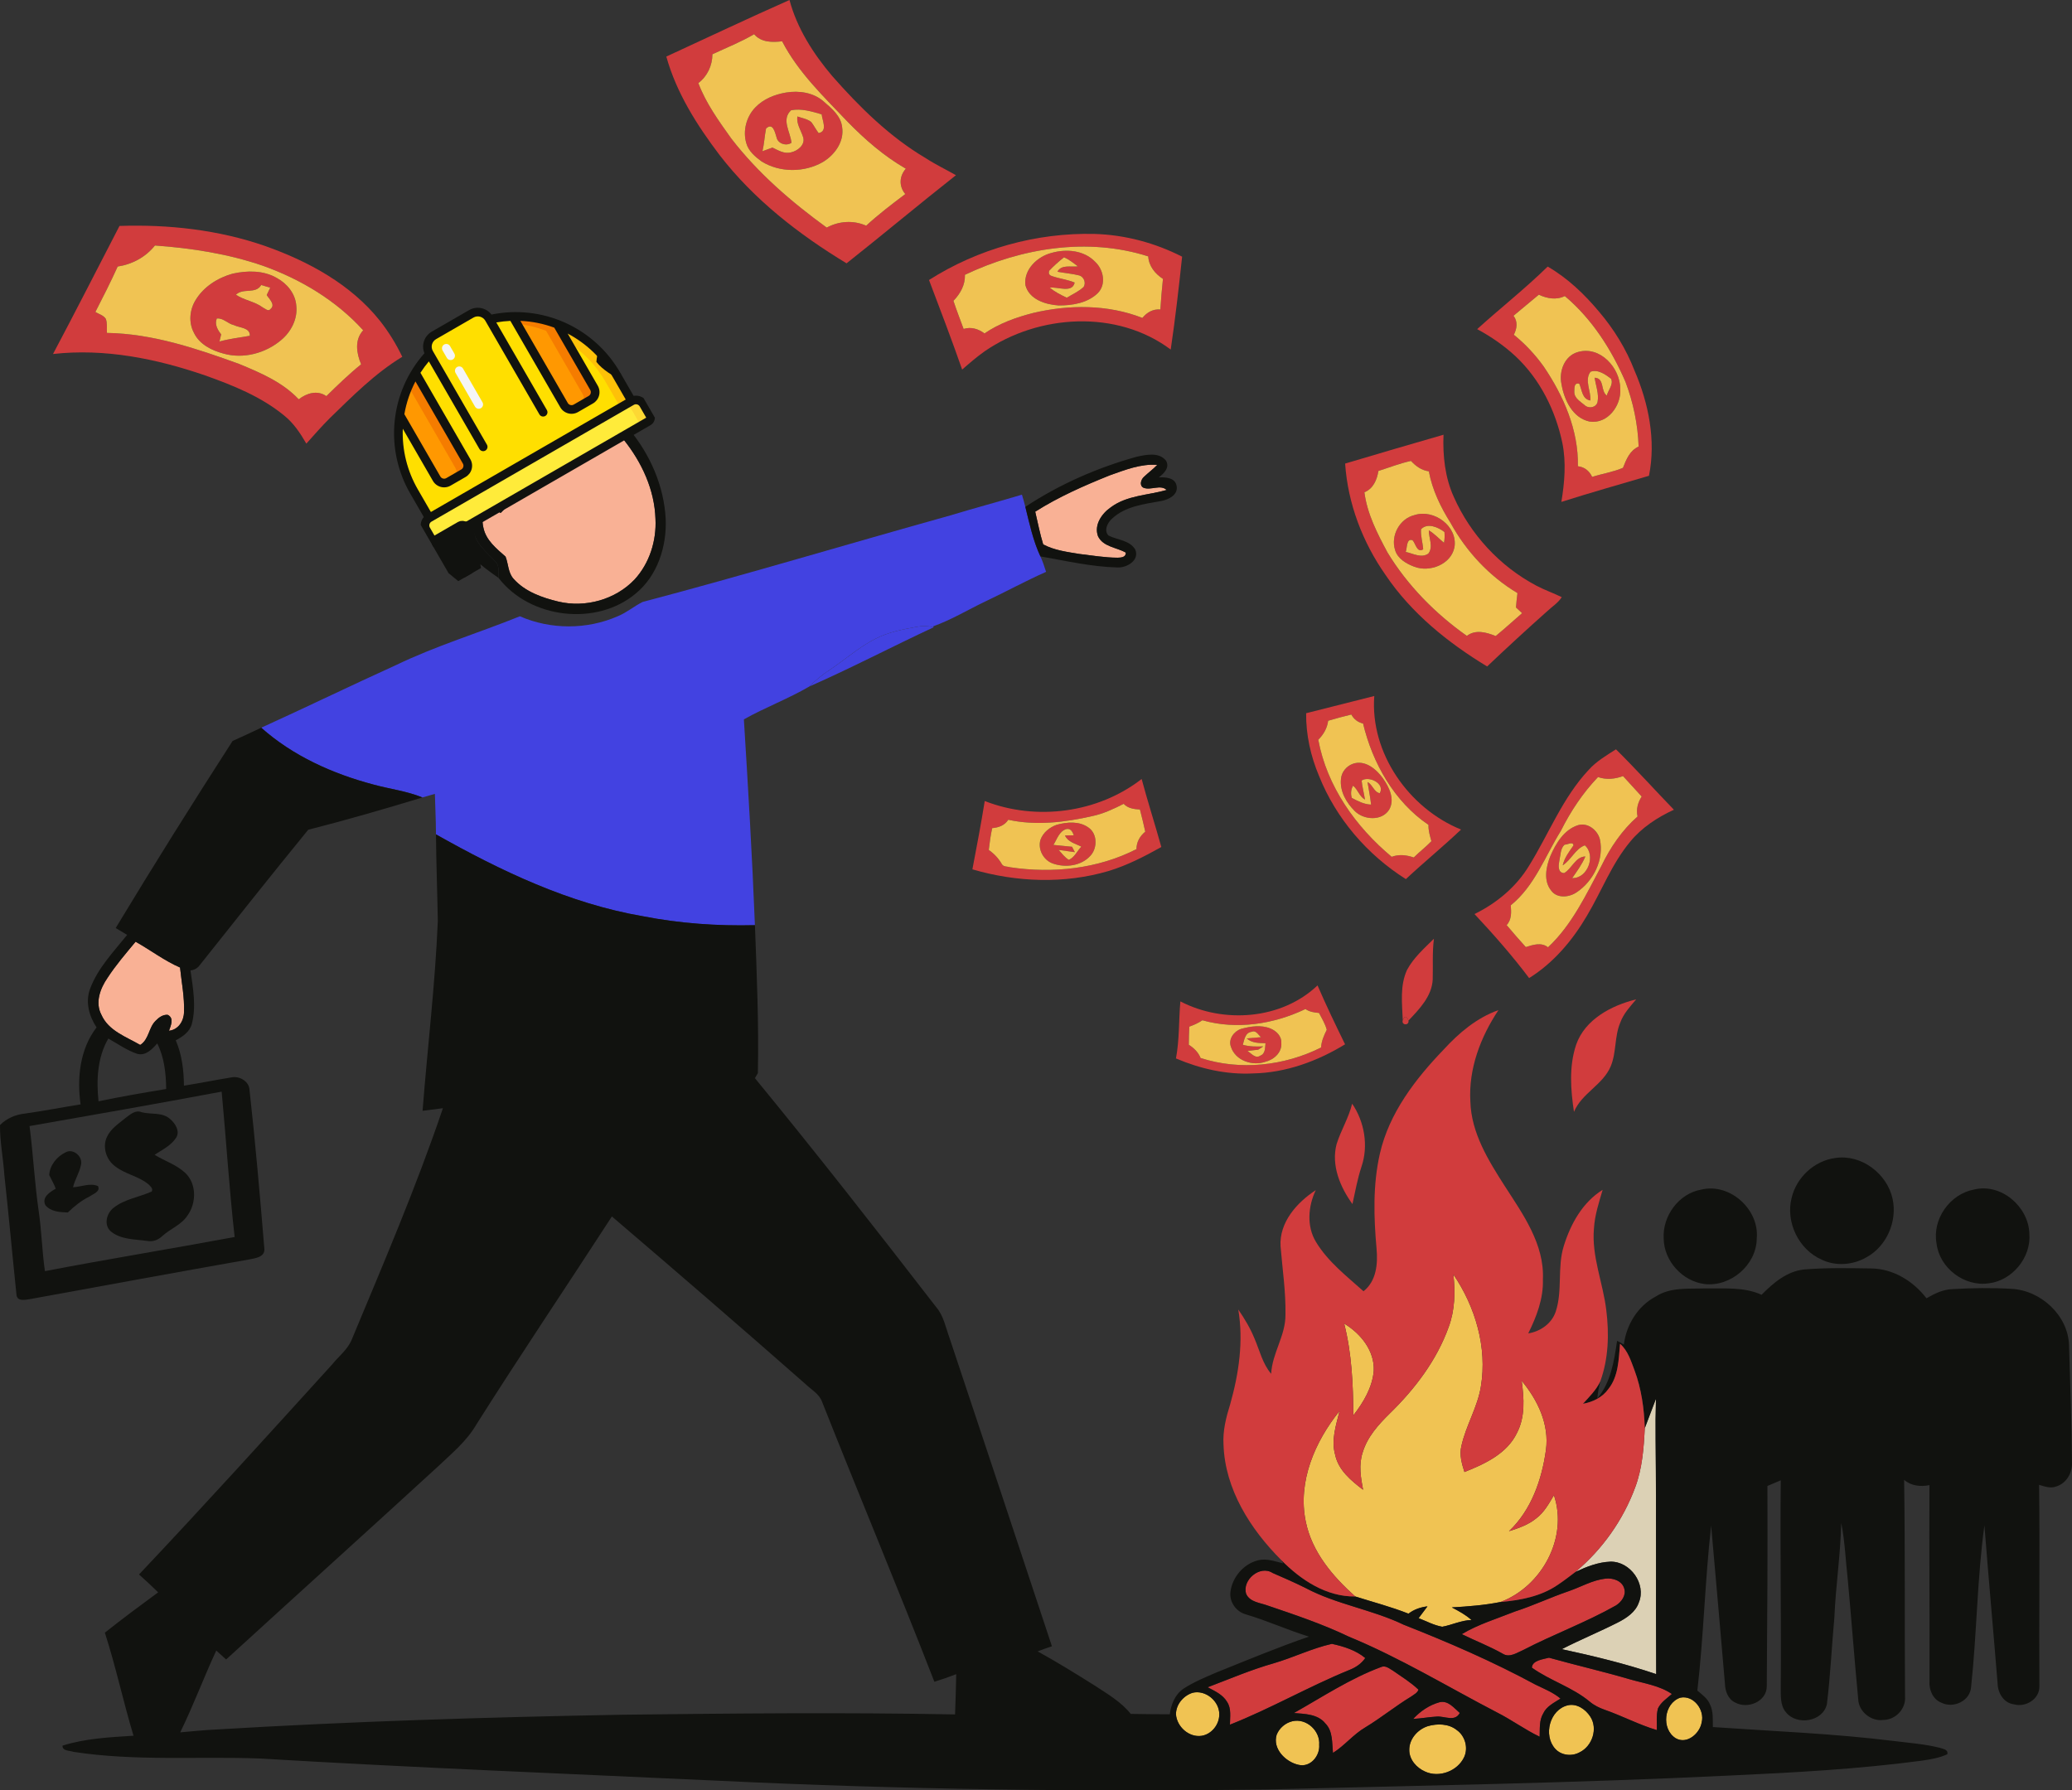 <svg width="162" height="140" viewBox="0 0 162 140" fill="none" xmlns="http://www.w3.org/2000/svg">
<rect x="0" y="0" width="162" height="140" fill="#333333" stroke="none"/>
<path d="M40.059 36.258C42.992 35.824 46.084 35.794 48.77 34.388C50.179 36.15 51.177 38.3 51.247 40.577C51.335 42.283 50.78 44.047 49.612 45.316C48.117 46.889 45.763 47.543 43.657 47.042C42.383 46.734 41.057 46.27 40.163 45.272C39.718 44.791 39.752 44.097 39.526 43.524C38.819 42.9 38.009 42.259 37.799 41.285C37.667 40.758 37.661 39.984 38.248 39.73C38.59 39.515 38.857 39.99 39.143 40.108C39.32 39.941 39.506 39.762 39.544 39.509C39.824 38.443 39.859 37.335 40.059 36.258Z" fill="#F9B195"/>
<path d="M86.771 37.166C87.961 36.747 89.193 36.25 90.481 36.351C90.155 36.687 89.778 36.968 89.438 37.288C89.205 37.492 89.057 37.968 89.406 38.139C89.981 38.367 90.728 37.856 91.217 38.314C89.758 38.733 88.119 38.725 86.855 39.664C86.146 40.149 85.523 41.042 85.847 41.927C86.246 42.766 87.3 42.796 88.025 43.212C88.033 43.578 87.662 43.604 87.38 43.61C86.372 43.608 85.376 43.431 84.375 43.315C83.423 43.156 82.423 43.031 81.562 42.569C81.303 41.73 81.143 40.863 80.938 40.012C82.768 38.849 84.763 37.974 86.771 37.166Z" fill="#F9B195"/>
<path d="M10.601 73.636C11.771 74.291 12.841 75.118 14.077 75.655C14.196 76.816 14.434 77.978 14.386 79.149C14.374 79.835 13.945 80.523 13.212 80.599C13.354 80.195 13.631 79.61 13.112 79.354C12.737 79.326 12.414 79.561 12.168 79.819C11.613 80.356 11.653 81.279 10.962 81.709C9.858 81.068 8.481 80.605 7.928 79.35C7.422 78.395 7.834 77.294 8.401 76.47C9.054 75.466 9.838 74.557 10.601 73.636Z" fill="#F9B195"/>
<path d="M128.596 111.678C128.881 110.908 129.177 110.142 129.47 109.375C129.438 110.439 129.43 111.503 129.442 112.569C129.508 118.682 129.448 124.795 129.49 130.908C127.077 130.093 124.595 129.492 122.105 128.955C123.549 128.217 125.05 127.599 126.498 126.865C127.174 126.519 127.877 126.056 128.133 125.302C128.728 123.856 127.462 122.082 125.909 122.114C124.948 122.148 124.034 122.512 123.178 122.914C125.278 121.16 126.909 118.851 127.853 116.287C128.4 114.812 128.52 113.235 128.596 111.678Z" fill="#DCD1B5"/>
<path d="M52.096 4.423C55.304 2.943 58.496 1.432 61.727 0C62.318 2.217 63.585 4.194 65.057 5.934C67.205 8.376 69.561 10.705 72.384 12.37C73.14 12.865 73.959 13.252 74.743 13.7C71.867 15.965 69.06 18.318 66.189 20.591C62.453 18.329 58.938 15.595 56.26 12.123C54.493 9.79 52.888 7.265 52.096 4.423ZM55.703 4.244C55.693 5.127 55.312 5.958 54.601 6.497C55.198 8.08 56.2 9.46 57.175 10.828C59.263 13.539 61.876 15.794 64.639 17.797C65.596 17.279 66.728 17.208 67.726 17.647C68.69 16.759 69.736 15.963 70.782 15.174C70.269 14.569 70.309 13.775 70.825 13.191C69.124 12.21 67.628 10.912 66.265 9.512C64.404 7.555 62.405 5.652 61.154 3.23C60.369 3.319 59.525 3.327 58.962 2.675C57.921 3.289 56.793 3.731 55.703 4.244Z" fill="#D13C3D"/>
<path d="M61.452 7.237C62.474 7.066 63.612 7.235 64.407 7.941C65.028 8.48 65.758 9.078 65.844 9.955C66.018 11.073 65.265 12.109 64.347 12.664C62.895 13.503 60.973 13.511 59.543 12.622C59.042 12.254 58.519 11.817 58.349 11.194C58.062 10.222 58.357 9.12 59.06 8.394C59.689 7.74 60.569 7.386 61.452 7.237ZM61.853 8.621C61.059 9.349 61.809 10.325 61.879 11.164C61.474 11.453 60.801 11.23 60.711 10.727C60.585 10.353 60.44 9.55 59.895 10.047C59.777 10.635 59.751 11.24 59.613 11.825C59.873 11.731 60.134 11.636 60.396 11.54C60.845 11.755 61.324 12.055 61.847 11.914C62.36 11.803 62.955 11.339 62.801 10.757C62.642 10.208 62.254 9.707 62.346 9.108C62.71 9.237 63.123 9.295 63.43 9.546C63.638 9.82 63.796 10.13 64.005 10.407C64.734 10.267 64.287 9.414 64.243 8.941C63.472 8.72 62.66 8.462 61.853 8.621Z" fill="#D13C3D"/>
<path d="M9.343 17.667C13.188 17.538 17.084 17.97 20.729 19.236C24.117 20.433 27.425 22.231 29.697 25.073C30.386 25.946 30.971 26.897 31.452 27.899C29.316 29.198 27.553 30.983 25.772 32.711C25.139 33.346 24.55 34.02 23.951 34.688C23.482 33.877 22.955 33.081 22.215 32.491C20.412 31.009 18.214 30.13 16.035 29.355C12.234 28.046 8.177 27.227 4.145 27.682C5.907 24.359 7.614 21.006 9.343 17.667ZM9.2 20.841C8.659 22.044 8.058 23.22 7.457 24.395C7.73 24.562 8.098 24.649 8.275 24.94C8.399 25.288 8.341 25.668 8.357 26.032C11.939 26.091 15.363 27.249 18.693 28.458C20.366 29.148 22.091 29.882 23.354 31.224C23.981 30.737 24.812 30.486 25.519 30.975C26.395 30.116 27.277 29.259 28.234 28.485C27.872 27.624 27.703 26.578 28.395 25.827C26.289 23.502 23.52 21.839 20.577 20.787C17.854 19.849 14.981 19.403 12.114 19.197C11.394 20.099 10.339 20.672 9.2 20.841Z" fill="#D13C3D"/>
<path d="M72.635 21.895C76.462 19.455 81.032 18.184 85.574 18.292C87.958 18.361 90.303 18.99 92.424 20.07C92.168 22.496 91.889 24.922 91.533 27.334C87.329 24.184 81.204 24.564 76.979 27.473C76.364 27.911 75.791 28.402 75.226 28.899C74.408 26.549 73.515 24.222 72.635 21.895ZM75.444 21.489C75.474 22.281 75.078 22.969 74.545 23.524C74.789 24.264 75.072 24.989 75.34 25.721C75.927 25.538 76.498 25.717 76.973 26.073C78.119 25.288 79.445 24.812 80.784 24.471C83.577 23.81 86.62 23.798 89.317 24.86C89.674 24.429 90.144 24.15 90.725 24.2C90.773 23.401 90.844 22.603 90.926 21.808C90.309 21.406 89.818 20.805 89.776 20.048C85.041 18.538 79.858 19.387 75.444 21.489Z" fill="#D13C3D"/>
<path d="M82.23 19.773C83.383 19.445 84.757 19.566 85.624 20.467C86.29 21.082 86.514 22.247 85.825 22.929C85.031 23.699 83.845 23.888 82.776 23.884C81.74 23.818 80.459 23.412 80.171 22.285C80.039 21.064 81.115 20.053 82.23 19.773ZM82.036 21.167C81.96 21.384 82.032 21.523 82.247 21.587C82.828 21.794 83.453 21.853 84.024 22.096C83.829 22.955 82.685 22.404 82.078 22.492C82.475 22.826 82.94 23.058 83.407 23.281C83.853 23.009 84.342 22.794 84.729 22.434C84.921 22.11 84.755 21.664 84.4 21.541C83.835 21.398 83.25 21.356 82.677 21.247C82.986 20.662 83.739 20.899 84.274 20.827C83.928 20.569 83.591 20.286 83.19 20.121C82.781 20.441 82.391 20.789 82.036 21.167Z" fill="#D13C3D"/>
<path d="M121.006 20.845C122.564 21.746 123.879 23.003 125.025 24.375C126.189 25.743 127.14 27.29 127.79 28.965C128.9 31.532 129.483 34.438 128.926 37.204C126.642 37.876 124.346 38.526 122.076 39.246C122.328 37.723 122.462 36.154 122.152 34.628C121.617 32.097 120.413 29.667 118.513 27.877C117.608 27.032 116.582 26.322 115.492 25.737C117.313 24.087 119.252 22.565 121.006 20.845ZM118.335 24.691C118.689 25.152 118.609 25.687 118.361 26.177C119.244 26.889 120.024 27.722 120.685 28.645C122.25 30.945 123.422 33.632 123.37 36.458C123.891 36.516 124.265 36.826 124.484 37.291C125.281 37.035 126.123 36.913 126.894 36.581C127.155 35.923 127.421 35.233 128.118 34.919C128.058 33.189 127.701 31.47 127.09 29.854C125.996 27.328 124.472 24.938 122.348 23.15C121.679 23.478 120.96 23.345 120.316 23.042C119.649 23.585 119 24.146 118.335 24.691Z" fill="#D13C3D"/>
<path d="M18.177 21.402C19.321 21.143 20.605 21.131 21.647 21.738C22.445 22.17 23.094 22.963 23.166 23.89C23.288 24.92 22.771 25.93 21.992 26.584C20.776 27.619 19.039 28.09 17.482 27.65C16.556 27.406 15.584 26.922 15.16 26.016C14.737 25.224 14.825 24.232 15.286 23.478C15.911 22.43 17.017 21.728 18.177 21.402ZM20.425 22.287C19.982 23.029 19.017 22.486 18.448 23.047C19.099 23.484 19.916 23.57 20.549 24.041C20.726 24.122 20.986 24.401 21.162 24.154C21.555 23.822 21.042 23.371 20.854 23.07C20.946 22.878 21.038 22.687 21.13 22.496C20.894 22.424 20.66 22.352 20.425 22.287ZM16.949 24.906C16.764 25.363 17.015 25.795 17.293 26.145C17.249 26.33 17.203 26.517 17.159 26.704C17.939 26.491 18.74 26.393 19.532 26.258C19.573 25.606 18.722 25.64 18.295 25.423C17.822 25.322 17.44 24.842 16.949 24.906Z" fill="#D13C3D"/>
<path d="M45.021 28.566C46.217 29.773 47.552 29.641 47.594 31.363C47.55 32.956 50.829 32.715 49.419 33.553L49.218 33.596C48.242 33.772 47.393 34.324 46.433 34.555C44.542 35.068 42.576 35.124 40.647 35.404C40.128 35.504 39.405 35.605 39.293 36.231C39.114 37.099 39.156 37.993 39.028 38.868C38.441 38.972 37.672 38.867 37.311 39.447C36.856 40.117 36.872 41.008 37.085 41.762C37.349 42.659 38.126 43.239 38.724 43.91C39.086 44.238 38.944 44.763 38.984 45.194C37.599 44.222 36.165 43.154 35.428 41.581C34.702 40.032 34.23 38.331 34.232 36.615C34.238 35.577 34.524 34.41 35.418 33.778C36.103 33.412 36.003 32.544 36.363 31.952C37.185 30.367 38.966 29.595 40.641 29.271C42.089 28.971 43.572 28.983 45.043 29.013C46.441 29.035 47.638 30.545 48.492 29.385C49.067 28.691 44.963 29.425 45.021 28.566Z" fill="#11120F"/>
<path d="M123.37 27.527C125.113 27.016 126.689 28.778 126.685 30.422C126.766 31.713 125.7 33.167 124.301 32.966C122.951 32.694 122.292 31.258 122.087 30.031C121.875 29.038 122.316 27.823 123.37 27.527ZM124.355 29.07C123.858 29.72 124.407 30.581 124.343 31.317C123.682 31.2 123.7 30.49 123.474 30.001C123.047 29.907 123.103 30.355 123.089 30.641C123.077 31.128 123.564 31.399 123.892 31.675C124.205 31.974 124.794 31.884 124.906 31.435C125.03 30.794 124.768 30.162 124.68 29.534C125.483 29.585 125.115 30.558 125.628 30.93C125.736 30.508 126.17 30.055 125.964 29.619C125.527 29.279 124.926 28.853 124.355 29.07Z" fill="#D13C3D"/>
<path d="M105.17 36.249C107.727 35.48 110.295 34.738 112.86 33.994C112.798 35.645 112.976 37.331 113.663 38.85C114.961 41.786 117.262 44.282 120.109 45.789C120.754 46.133 121.449 46.37 122.106 46.694C121.822 47.145 121.353 47.431 120.972 47.791C119.383 49.205 117.817 50.647 116.272 52.113C113.208 50.259 110.341 47.943 108.328 44.956C106.532 42.394 105.38 39.377 105.17 36.249ZM107.771 36.826C107.659 37.518 107.37 38.208 106.675 38.495C106.893 40.179 107.689 41.722 108.482 43.202C110.049 45.781 112.219 47.982 114.685 49.722C115.372 49.2 116.214 49.444 116.941 49.734C117.646 49.158 118.317 48.541 119.003 47.947C118.844 47.795 118.684 47.646 118.526 47.499C118.556 47.123 118.594 46.749 118.642 46.376C116.446 45.063 114.645 43.128 113.415 40.895C112.635 39.65 111.984 38.309 111.714 36.856C111.145 36.776 110.694 36.452 110.317 36.042C109.448 36.229 108.618 36.557 107.771 36.826Z" fill="#D13C3D"/>
<path d="M74.296 40.304C76.157 39.737 78.038 39.242 79.9 38.679C79.994 38.994 80.09 39.31 80.166 39.632C80.491 40.941 80.771 42.277 81.344 43.506C81.523 43.896 81.659 44.305 81.789 44.715C80.188 45.427 78.65 46.268 77.067 47.016C75.7 47.666 74.394 48.464 72.965 48.975L72.99 49.052C72.573 48.941 72.136 48.923 71.713 49.007C70.601 49.207 69.467 49.422 68.455 49.943C67.161 50.596 66.081 51.574 64.881 52.371C64.302 52.749 63.769 53.189 63.282 53.678C61.637 54.641 59.826 55.313 58.161 56.251C58.492 61.613 58.814 66.976 59.023 72.344C56.084 72.415 53.142 72.21 50.257 71.644C44.487 70.653 39.141 68.092 34.086 65.244C34.084 64.186 34.03 63.132 34.002 62.076C33.676 62.169 33.353 62.263 33.028 62.356C31.8 61.853 30.472 61.698 29.2 61.348C26.01 60.505 22.903 59.111 20.424 56.904C23.948 55.301 27.429 53.61 30.953 52.011C34.086 50.496 37.428 49.492 40.65 48.189C43.042 49.243 45.901 49.241 48.292 48.189C48.993 47.907 49.57 47.404 50.241 47.07C58.295 44.944 66.272 42.541 74.296 40.304Z" fill="#4242E1"/>
<path d="M110.6 40.274C112.123 39.783 113.984 41.159 113.719 42.788C113.455 44.132 111.786 44.777 110.576 44.315C109.951 44.079 109.28 43.695 109.075 43.017C108.713 41.885 109.426 40.551 110.6 40.274ZM111.105 41.384C111.063 41.913 111.241 42.428 111.273 42.955C110.78 43.253 110.692 42.511 110.442 42.243C109.943 42.072 110.031 42.858 109.907 43.156C110.476 43.279 111.125 43.665 111.674 43.291C112.085 42.766 111.706 42.062 111.716 41.471C112.159 41.734 112.505 42.12 112.902 42.444C112.952 42.161 112.962 41.881 112.936 41.601C112.445 41.225 111.614 40.855 111.105 41.384Z" fill="#D13C3D"/>
<path d="M102.12 55.77C103.896 55.322 105.673 54.877 107.448 54.424C107.113 58.88 110.145 63.206 114.232 64.866C112.833 66.198 111.329 67.421 109.918 68.742C106.895 66.835 104.459 63.999 103.132 60.682C102.477 59.133 102.104 57.454 102.12 55.77ZM103.845 56.358C103.771 56.937 103.481 57.438 103.072 57.844C103.747 61.489 105.997 64.651 108.812 66.998C109.379 66.785 109.976 66.855 110.539 67.05C110.982 66.608 111.483 66.228 111.916 65.777C111.802 65.357 111.671 64.942 111.691 64.502C109.005 62.681 107.318 59.676 106.574 56.575C106.166 56.482 105.851 56.233 105.655 55.871C105.046 56.017 104.444 56.182 103.845 56.358Z" fill="#D13C3D"/>
<path d="M124.225 60.185C124.824 59.523 125.601 59.071 126.344 58.592C127.897 60.125 129.358 61.748 130.875 63.317C129.586 63.911 128.366 64.707 127.46 65.811C126.016 67.541 125.224 69.677 124.082 71.596C122.952 73.527 121.472 75.285 119.556 76.48C118.236 74.728 116.784 73.075 115.285 71.474C117.016 70.625 118.553 69.347 119.554 67.69C121.105 65.188 122.181 62.36 124.225 60.185ZM124.942 60.761C123.754 62.002 122.802 63.438 122.035 64.971C120.799 66.95 119.991 69.281 118.12 70.79C118.164 71.333 118.196 71.908 117.797 72.337C118.286 72.918 118.785 73.493 119.296 74.056C119.861 73.877 120.508 73.66 121.033 74.073C122.91 72.316 124.006 69.955 125.198 67.726C125.896 66.274 126.819 64.916 128.033 63.844C127.905 63.289 128.056 62.752 128.356 62.283C127.873 61.746 127.386 61.215 126.897 60.686C126.264 60.92 125.587 60.99 124.942 60.761Z" fill="#D13C3D"/>
<path d="M105.783 59.724C106.73 59.395 107.608 60.141 108.125 60.857C108.614 61.547 109.091 62.518 108.602 63.329C108.021 64.218 106.642 64.12 105.941 63.436C105.268 62.778 104.737 61.859 104.849 60.895C104.895 60.358 105.284 59.903 105.783 59.724ZM106.46 61.036C106.51 61.537 106.644 62.026 106.722 62.523C106.28 62.279 106.171 61.738 105.789 61.436C105.624 61.732 105.592 62.07 105.695 62.394C106.167 62.645 106.65 62.897 107.201 62.915C107.137 62.323 107.015 61.742 106.923 61.155C107.323 61.356 107.422 61.933 107.876 62.026C108.319 61.273 107.031 60.64 106.46 61.036Z" fill="#D13C3D"/>
<path d="M76.992 62.635C81.016 64.21 85.84 63.573 89.26 60.913C89.737 62.696 90.304 64.452 90.799 66.232C89.481 66.968 88.134 67.666 86.682 68.106C83.219 69.13 79.477 68.987 76.027 67.978C76.363 66.198 76.708 64.423 76.992 62.635ZM85.393 63.816C83.257 64.305 80.995 64.576 78.832 64.1C78.549 64.546 78.08 64.711 77.575 64.755C77.453 65.316 77.375 65.884 77.309 66.457C77.722 66.755 78.078 67.123 78.331 67.571C78.455 67.795 78.766 67.744 78.98 67.815C82.304 68.314 85.842 67.941 88.857 66.397C88.857 65.843 89.12 65.377 89.543 65.033C89.418 64.45 89.276 63.872 89.126 63.299C88.659 63.275 88.19 63.209 87.854 62.855C87.068 63.255 86.261 63.635 85.393 63.816Z" fill="#D13C3D"/>
<path d="M82.613 64.496C83.426 64.267 84.394 64.192 85.113 64.717C85.808 65.204 85.812 66.32 85.255 66.916C84.528 67.72 83.282 67.869 82.296 67.515C81.571 67.245 81.124 66.399 81.353 65.658C81.557 65.101 82.064 64.689 82.613 64.496ZM82.364 66.067C82.847 66.121 83.332 66.167 83.819 66.212C83.875 66.318 83.985 66.529 84.039 66.634C83.615 66.578 83.192 66.521 82.771 66.459C83.019 66.73 83.242 67.042 83.568 67.235C84.009 67.046 84.222 66.539 84.544 66.203C84.083 65.962 83.504 65.85 83.266 65.332C83.44 65.328 83.785 65.317 83.959 65.314C83.855 65.053 83.731 64.769 83.39 64.822C82.819 64.981 82.643 65.62 82.364 66.067Z" fill="#D13C3D"/>
<path d="M123.368 64.528C124.125 64.29 124.899 64.906 125.085 65.622C125.43 67.205 124.588 68.897 123.264 69.776C122.683 70.174 121.743 70.27 121.284 69.647C120.657 68.882 120.876 67.79 121.212 66.945C121.643 65.954 122.276 64.882 123.368 64.528ZM122.328 66.048C121.988 66.348 122.022 66.855 121.923 67.265C121.853 67.627 121.757 68.249 122.292 68.271C122.911 67.913 123.158 67.002 123.951 66.97C123.693 67.583 123.298 68.12 122.921 68.663C124.157 68.701 124.789 66.857 123.905 66.099C123.15 66.39 122.847 67.237 122.18 67.66C122.316 67.072 122.681 66.594 123.021 66.111C122.997 65.755 122.529 66.067 122.328 66.048Z" fill="#D13C3D"/>
<path d="M92.287 78.304C95.671 80.06 100.199 79.731 103.012 77.053C103.683 78.61 104.419 80.137 105.164 81.66C102.992 82.987 100.526 83.888 97.959 83.936C95.89 84.041 93.836 83.572 91.943 82.764C92.219 81.293 92.157 79.789 92.287 78.304ZM94.012 79.779C93.696 79.994 93.347 80.149 92.99 80.276C92.963 80.748 92.95 81.221 92.948 81.694C93.347 81.949 93.69 82.283 93.87 82.73C96.959 83.729 100.402 83.353 103.287 81.911C103.317 81.412 103.515 80.96 103.734 80.523C103.611 80.054 103.349 79.636 103.13 79.208C102.756 79.175 102.379 79.121 102.067 78.9C99.594 80.087 96.683 80.537 94.012 79.779Z" fill="#D13C3D"/>
<path d="M109.822 79.517C109.958 79.503 110.057 79.598 110.123 79.803C110.187 80.217 109.544 80.181 109.676 79.767C109.712 79.706 109.786 79.58 109.822 79.517Z" fill="#D13C3D"/>
<path d="M97.025 80.457C97.766 80.25 98.599 80.123 99.333 80.425C99.787 80.612 100.212 81.018 100.178 81.547C100.252 82.281 99.603 82.862 98.938 83.022C97.926 83.376 96.594 82.939 96.245 81.865C96.009 81.275 96.468 80.644 97.025 80.457ZM97.87 80.678C97.345 80.738 97.289 81.29 97.169 81.696C97.69 81.845 98.233 81.843 98.772 81.821C98.637 81.907 98.501 81.994 98.367 82.082C98.084 82.108 97.808 82.144 97.531 82.183C97.832 82.356 98.151 82.816 98.537 82.547C98.948 82.388 98.898 81.931 98.944 81.575C98.427 81.557 97.878 81.569 97.477 81.197C97.844 81.159 98.215 81.131 98.587 81.102C98.381 80.918 98.201 80.535 97.87 80.678Z" fill="#D13C3D"/>
<path d="M97.429 124.633C97.094 123.556 98.504 122.35 99.498 122.997C100.364 123.371 101.229 123.75 102.075 124.172C104.501 125.463 107.28 125.854 109.752 127.046C113.263 128.426 116.733 129.935 120.053 131.729C120.722 132.057 121.429 132.332 122.008 132.819C121.513 133.143 120.92 133.415 120.658 133.98C120.329 134.531 120.403 135.189 120.377 135.802C119.227 135.251 118.199 134.491 117.065 133.915C113.209 131.914 109.488 129.639 105.463 127.98C103.421 127 101.271 126.278 99.13 125.552C98.535 125.325 97.725 125.288 97.429 124.633Z" fill="#D13C3D"/>
<path d="M122.648 124.42C123.605 124.092 124.501 123.555 125.521 123.44C126.1 123.368 126.839 123.605 126.997 124.234C127.15 124.757 126.767 125.272 126.342 125.538C124 126.863 121.464 127.791 119.079 129.028C118.589 129.239 118.02 129.647 117.493 129.313C116.459 128.728 115.351 128.304 114.289 127.781C115.581 127.006 117.044 126.57 118.438 126.013C119.867 125.552 121.225 124.904 122.648 124.42Z" fill="#D13C3D"/>
<path d="M99.573 130.062C101.112 129.615 102.571 128.889 104.135 128.539C105.057 128.74 106.005 129.036 106.742 129.649C106.435 130.1 105.975 130.4 105.47 130.593C102.308 131.886 99.343 133.604 96.163 134.859C96.161 134.264 96.289 133.608 95.941 133.083C95.608 132.508 94.979 132.232 94.418 131.934C96.127 131.287 97.81 130.564 99.573 130.062Z" fill="#D13C3D"/>
<path d="M119.768 130.401C119.8 129.826 120.648 129.748 121.107 129.623C123.215 130.212 125.356 130.703 127.46 131.321C128.562 131.638 129.748 131.799 130.716 132.459C130.331 132.807 129.858 133.103 129.63 133.588C129.478 134.139 129.554 134.72 129.54 135.285C128.143 134.867 126.849 134.181 125.477 133.7C125.054 133.551 124.645 133.356 124.302 133.067C122.946 131.932 121.195 131.421 119.768 130.401Z" fill="#D13C3D"/>
<path d="M107.988 130.349C108.337 130.202 108.643 130.488 108.926 130.649C109.599 131.118 110.306 131.552 110.903 132.121C110.817 132.383 110.545 132.501 110.338 132.656C109.106 133.403 107.988 134.32 106.754 135.066C105.814 135.613 105.137 136.492 104.217 137.067C104.135 136.281 104.223 135.37 103.622 134.762C103.031 134.026 102.021 134.02 101.162 133.948C103.402 132.686 105.566 131.248 107.988 130.349Z" fill="#D13C3D"/>
<path d="M110.49 134.41C111.045 133.807 111.752 133.324 112.549 133.105C113.223 132.94 113.681 133.56 114.134 133.944C113.75 134.658 112.972 134.187 112.349 134.225C111.726 134.26 111.111 134.376 110.49 134.41Z" fill="#D13C3D"/>
<path d="M55.702 4.244C56.792 3.731 57.92 3.289 58.96 2.675C59.523 3.327 60.367 3.319 61.152 3.23C62.404 5.652 64.402 7.555 66.263 9.512C67.626 10.912 69.122 12.21 70.823 13.191C70.308 13.775 70.268 14.569 70.781 15.174C69.735 15.963 68.689 16.759 67.724 17.647C66.726 17.208 65.594 17.279 64.638 17.797C61.875 15.794 59.261 13.539 57.173 10.828C56.199 9.46 55.197 8.08 54.6 6.497C55.31 5.958 55.692 5.127 55.702 4.244ZM61.452 7.237C60.569 7.386 59.689 7.74 59.06 8.394C58.357 9.12 58.062 10.222 58.349 11.194C58.519 11.817 59.042 12.254 59.543 12.622C60.972 13.511 62.895 13.503 64.346 12.664C65.265 12.109 66.017 11.073 65.844 9.955C65.758 9.078 65.027 8.48 64.406 7.941C63.612 7.235 62.474 7.066 61.452 7.237Z" fill="#F0C353"/>
<path d="M61.853 8.621C62.66 8.462 63.472 8.72 64.243 8.941C64.287 9.414 64.734 10.268 64.005 10.407C63.796 10.13 63.638 9.82 63.431 9.546C63.123 9.295 62.71 9.237 62.346 9.108C62.255 9.707 62.642 10.208 62.802 10.757C62.955 11.339 62.36 11.803 61.847 11.914C61.324 12.055 60.845 11.755 60.396 11.54C60.134 11.636 59.873 11.731 59.613 11.825C59.751 11.24 59.777 10.636 59.895 10.047C60.44 9.55 60.586 10.353 60.711 10.727C60.801 11.23 61.474 11.453 61.879 11.165C61.809 10.325 61.059 9.349 61.853 8.621Z" fill="#F0C353"/>
<path d="M9.2 20.841C10.34 20.672 11.394 20.099 12.115 19.197C14.982 19.403 17.855 19.849 20.578 20.788C23.52 21.84 26.29 23.502 28.396 25.827C27.703 26.578 27.873 27.625 28.234 28.486C27.278 29.259 26.395 30.116 25.519 30.975C24.812 30.486 23.982 30.737 23.355 31.224C22.091 29.882 20.366 29.148 18.693 28.458C15.363 27.249 11.939 26.091 8.357 26.032C8.341 25.668 8.399 25.288 8.276 24.94C8.098 24.649 7.731 24.562 7.457 24.395C8.058 23.22 8.659 22.044 9.2 20.841ZM18.176 21.402C17.016 21.728 15.91 22.43 15.285 23.478C14.824 24.232 14.736 25.224 15.159 26.016C15.583 26.922 16.555 27.406 17.481 27.65C19.038 28.09 20.775 27.619 21.991 26.584C22.77 25.93 23.287 24.92 23.165 23.89C23.093 22.963 22.444 22.17 21.646 21.738C20.604 21.131 19.32 21.143 18.176 21.402Z" fill="#F0C353"/>
<path d="M75.443 21.489C79.858 19.387 85.04 18.538 89.776 20.048C89.818 20.805 90.309 21.406 90.926 21.808C90.844 22.603 90.772 23.401 90.724 24.2C90.143 24.15 89.674 24.429 89.317 24.86C86.62 23.798 83.577 23.81 80.784 24.471C79.444 24.813 78.119 25.288 76.973 26.073C76.498 25.717 75.927 25.538 75.34 25.721C75.072 24.99 74.788 24.264 74.545 23.524C75.078 22.969 75.473 22.281 75.443 21.489ZM82.227 19.773C81.113 20.054 80.037 21.064 80.169 22.285C80.456 23.413 81.738 23.818 82.774 23.884C83.842 23.888 85.028 23.699 85.823 22.929C86.512 22.247 86.288 21.082 85.621 20.467C84.755 19.567 83.381 19.445 82.227 19.773Z" fill="#F0C353"/>
<path d="M82.035 21.167C82.391 20.79 82.78 20.442 83.189 20.121C83.59 20.286 83.928 20.569 84.273 20.827C83.738 20.899 82.986 20.662 82.676 21.247C83.249 21.356 83.834 21.398 84.399 21.541C84.754 21.665 84.92 22.11 84.728 22.434C84.341 22.794 83.852 23.009 83.407 23.281C82.939 23.059 82.474 22.826 82.077 22.492C82.684 22.404 83.828 22.955 84.024 22.096C83.453 21.854 82.828 21.794 82.247 21.587C82.031 21.523 81.959 21.384 82.035 21.167Z" fill="#F0C353"/>
<path d="M20.424 22.287C20.659 22.353 20.893 22.424 21.128 22.496C21.037 22.687 20.945 22.878 20.853 23.071C21.041 23.371 21.554 23.822 21.16 24.154C20.985 24.401 20.725 24.123 20.547 24.041C19.915 23.57 19.098 23.484 18.447 23.047C19.016 22.486 19.98 23.029 20.424 22.287Z" fill="#F0C353"/>
<path d="M118.334 24.691C118.999 24.146 119.648 23.586 120.314 23.043C120.959 23.345 121.678 23.478 122.347 23.15C124.471 24.938 125.994 27.328 127.088 29.854C127.699 31.471 128.057 33.189 128.117 34.919C127.42 35.233 127.154 35.923 126.893 36.581C126.122 36.914 125.28 37.035 124.483 37.291C124.263 36.826 123.89 36.516 123.369 36.458C123.421 33.632 122.249 30.946 120.684 28.645C120.023 27.722 119.242 26.889 118.36 26.177C118.607 25.688 118.687 25.153 118.334 24.691ZM123.369 27.527C122.315 27.823 121.874 29.038 122.085 30.031C122.291 31.258 122.95 32.694 124.299 32.966C125.699 33.167 126.765 31.713 126.683 30.423C126.687 28.778 125.112 27.016 123.369 27.527Z" fill="#F0C353"/>
<path d="M16.949 24.906C17.44 24.842 17.821 25.322 18.294 25.423C18.721 25.64 19.572 25.606 19.532 26.258C18.739 26.393 17.939 26.491 17.158 26.704C17.202 26.517 17.248 26.33 17.292 26.145C17.015 25.795 16.763 25.363 16.949 24.906Z" fill="#F0C353"/>
<path d="M124.354 29.07C124.925 28.854 125.526 29.279 125.963 29.619C126.169 30.055 125.735 30.508 125.628 30.93C125.115 30.558 125.482 29.585 124.679 29.534C124.767 30.162 125.029 30.794 124.905 31.435C124.793 31.884 124.204 31.974 123.891 31.675C123.563 31.399 123.076 31.128 123.088 30.641C123.102 30.355 123.046 29.907 123.473 30.001C123.699 30.49 123.681 31.2 124.342 31.317C124.406 30.582 123.857 29.721 124.354 29.07Z" fill="#F0C353"/>
<path d="M107.772 36.826C108.618 36.557 109.449 36.229 110.317 36.042C110.695 36.452 111.146 36.776 111.715 36.856C111.984 38.31 112.635 39.65 113.416 40.895C114.646 43.128 116.446 45.063 118.643 46.376C118.595 46.749 118.557 47.123 118.527 47.499C118.684 47.646 118.844 47.795 119.004 47.947C118.317 48.541 117.646 49.158 116.942 49.734C116.215 49.444 115.372 49.2 114.686 49.722C112.22 47.982 110.05 45.781 108.483 43.202C107.69 41.722 106.893 40.179 106.676 38.495C107.371 38.208 107.66 37.518 107.772 36.826ZM110.601 40.274C109.427 40.551 108.714 41.885 109.076 43.017C109.281 43.695 109.952 44.079 110.577 44.315C111.787 44.777 113.456 44.132 113.719 42.788C113.985 41.159 112.124 39.783 110.601 40.274Z" fill="#F0C353"/>
<path d="M111.104 41.384C111.613 40.855 112.444 41.225 112.935 41.601C112.961 41.881 112.951 42.161 112.901 42.444C112.504 42.12 112.158 41.734 111.715 41.471C111.705 42.062 112.084 42.766 111.673 43.291C111.124 43.665 110.475 43.279 109.906 43.156C110.03 42.857 109.942 42.072 110.441 42.243C110.691 42.511 110.779 43.253 111.272 42.955C111.24 42.428 111.062 41.913 111.104 41.384Z" fill="#F0C353"/>
<path d="M103.843 56.359C104.442 56.182 105.045 56.017 105.654 55.871C105.849 56.233 106.165 56.482 106.572 56.575C107.317 59.676 109.004 62.681 111.689 64.502C111.669 64.942 111.801 65.357 111.915 65.777C111.481 66.228 110.98 66.608 110.537 67.05C109.974 66.855 109.377 66.785 108.81 66.998C105.995 64.651 103.745 61.489 103.07 57.844C103.48 57.438 103.769 56.937 103.843 56.359ZM105.782 59.723C105.282 59.902 104.893 60.358 104.847 60.895C104.735 61.859 105.266 62.778 105.939 63.436C106.64 64.12 108.02 64.218 108.601 63.329C109.09 62.517 108.612 61.547 108.123 60.857C107.606 60.141 106.728 59.395 105.782 59.723Z" fill="#F0C353"/>
<path d="M124.942 60.761C125.587 60.99 126.264 60.92 126.897 60.686C127.386 61.215 127.873 61.746 128.356 62.283C128.057 62.752 127.905 63.289 128.033 63.844C126.819 64.916 125.897 66.274 125.198 67.726C124.006 69.955 122.91 72.316 121.033 74.073C120.508 73.66 119.861 73.877 119.296 74.056C118.785 73.493 118.286 72.918 117.797 72.337C118.196 71.908 118.164 71.333 118.12 70.79C119.991 69.281 120.8 66.95 122.035 64.971C122.802 63.438 123.754 62.002 124.942 60.761ZM123.369 64.528C122.277 64.882 121.644 65.954 121.213 66.944C120.877 67.789 120.658 68.881 121.285 69.647C121.744 70.269 122.684 70.174 123.265 69.776C124.589 68.897 125.431 67.205 125.086 65.622C124.9 64.906 124.126 64.289 123.369 64.528Z" fill="#F0C353"/>
<path d="M106.459 61.036C107.03 60.64 108.318 61.273 107.875 62.026C107.421 61.933 107.322 61.356 106.922 61.155C107.014 61.742 107.136 62.323 107.2 62.915C106.649 62.897 106.166 62.645 105.694 62.394C105.591 62.07 105.623 61.732 105.788 61.436C106.17 61.738 106.279 62.279 106.721 62.523C106.643 62.026 106.509 61.537 106.459 61.036Z" fill="#F0C353"/>
<path d="M85.392 63.816C86.261 63.635 87.067 63.255 87.854 62.855C88.189 63.209 88.659 63.275 89.126 63.299C89.275 63.872 89.417 64.45 89.543 65.033C89.12 65.377 88.856 65.842 88.856 66.397C85.841 67.941 82.304 68.314 78.98 67.815C78.766 67.744 78.455 67.795 78.331 67.571C78.077 67.123 77.722 66.755 77.309 66.457C77.374 65.884 77.452 65.315 77.574 64.755C78.079 64.711 78.548 64.546 78.832 64.1C80.994 64.576 83.256 64.305 85.392 63.816ZM82.613 64.496C82.064 64.689 81.557 65.101 81.353 65.657C81.124 66.399 81.571 67.244 82.296 67.515C83.282 67.869 84.528 67.72 85.254 66.916C85.811 66.32 85.808 65.204 85.113 64.717C84.394 64.192 83.426 64.267 82.613 64.496Z" fill="#F0C353"/>
<path d="M82.363 66.067C82.643 65.62 82.819 64.982 83.389 64.823C83.731 64.769 83.855 65.053 83.958 65.314C83.785 65.318 83.439 65.328 83.266 65.332C83.503 65.851 84.082 65.962 84.543 66.203C84.222 66.539 84.008 67.046 83.567 67.235C83.242 67.042 83.018 66.73 82.771 66.459C83.192 66.521 83.615 66.579 84.038 66.634C83.984 66.529 83.875 66.318 83.819 66.213C83.332 66.167 82.846 66.121 82.363 66.067Z" fill="#F0C353"/>
<path d="M122.329 66.047C122.531 66.067 122.998 65.755 123.022 66.111C122.683 66.594 122.317 67.072 122.182 67.66C122.848 67.237 123.152 66.389 123.907 66.099C124.791 66.857 124.158 68.7 122.922 68.662C123.3 68.12 123.695 67.583 123.952 66.97C123.16 67.002 122.912 67.913 122.293 68.271C121.758 68.249 121.854 67.626 121.924 67.264C122.024 66.855 121.99 66.348 122.329 66.047Z" fill="#F0C353"/>
<path d="M94.011 79.779C96.683 80.537 99.594 80.087 102.067 78.9C102.379 79.121 102.756 79.175 103.129 79.208C103.349 79.636 103.61 80.054 103.734 80.523C103.515 80.96 103.317 81.412 103.287 81.911C100.402 83.353 96.958 83.729 93.87 82.73C93.69 82.283 93.347 81.949 92.947 81.694C92.949 81.221 92.963 80.748 92.989 80.276C93.347 80.149 93.696 79.994 94.011 79.779ZM97.026 80.457C96.469 80.644 96.01 81.275 96.245 81.865C96.595 82.939 97.926 83.377 98.939 83.023C99.603 82.862 100.252 82.281 100.178 81.547C100.212 81.018 99.787 80.612 99.334 80.425C98.599 80.123 97.767 80.251 97.026 80.457Z" fill="#F0C353"/>
<path d="M97.871 80.678C98.202 80.535 98.382 80.919 98.587 81.102C98.216 81.132 97.845 81.159 97.477 81.197C97.879 81.569 98.428 81.557 98.945 81.575C98.899 81.931 98.949 82.388 98.537 82.547C98.152 82.816 97.833 82.356 97.531 82.183C97.809 82.144 98.084 82.108 98.368 82.082C98.502 81.995 98.637 81.907 98.773 81.822C98.234 81.843 97.691 81.845 97.17 81.696C97.29 81.291 97.346 80.738 97.871 80.678Z" fill="#F0C353"/>
<path d="M113.632 99.652C115.351 102.19 116.291 105.356 115.784 108.41C115.525 110.041 114.61 111.467 114.259 113.07C114.091 113.756 114.289 114.45 114.498 115.104C116.086 114.472 117.827 113.67 118.603 112.049C119.26 110.791 119.16 109.327 118.973 107.969C120.224 109.476 121.145 111.383 120.869 113.388C120.548 115.705 119.721 118.085 117.98 119.732C118.733 119.493 119.5 119.23 120.118 118.721C120.735 118.258 121.107 117.564 121.494 116.916C122.62 120.237 120.54 124.067 117.313 125.268C116.06 125.519 114.784 125.616 113.51 125.69C114.049 125.974 114.594 126.264 115.049 126.678C114.249 126.692 113.53 127.064 112.76 127.203C112.109 127.09 111.52 126.766 110.913 126.531C111.146 126.225 111.38 125.918 111.606 125.608C111.067 125.672 110.551 125.847 110.122 126.181C108.763 125.642 107.349 125.276 105.96 124.837C104.193 123.261 102.556 121.334 102.086 118.954C101.45 115.858 102.809 112.714 104.734 110.331C104.456 111.443 104.065 112.602 104.388 113.75C104.638 114.959 105.638 115.778 106.573 116.492C106.391 115.54 106.223 114.531 106.537 113.587C106.896 112.364 107.774 111.395 108.665 110.52C110.627 108.605 112.338 106.354 113.267 103.757C113.752 102.446 113.79 101.028 113.632 99.652Z" fill="#F0C353"/>
<path d="M105.094 103.496C106.383 104.272 107.48 105.618 107.408 107.191C107.298 108.488 106.599 109.663 105.812 110.671C105.795 108.263 105.693 105.841 105.094 103.496Z" fill="#F0C353"/>
<path d="M93.247 132.363C94.265 132.119 95.347 133.028 95.329 134.06C95.331 134.847 94.738 135.605 93.946 135.732C92.958 135.877 92.013 135.02 91.943 134.056C91.937 133.28 92.524 132.592 93.247 132.363Z" fill="#F0C353"/>
<path d="M131.37 132.749C132.412 132.524 133.299 133.71 133.045 134.682C132.899 135.557 131.881 136.434 131.005 135.915C129.869 135.193 130.082 133.191 131.37 132.749Z" fill="#F0C353"/>
<path d="M122.581 133.344C123.282 133.181 123.967 133.658 124.334 134.225C124.951 135.161 124.494 136.545 123.5 137.023C122.895 137.359 122.064 137.269 121.595 136.744C120.641 135.696 121.158 133.684 122.581 133.344Z" fill="#F0C353"/>
<path d="M101.049 134.589C102.141 134.336 103.231 135.342 103.142 136.438C103.21 137.293 102.457 138.216 101.538 138.003C100.526 137.788 99.47 136.746 99.817 135.641C100.025 135.122 100.504 134.716 101.049 134.589Z" fill="#F0C353"/>
<path d="M111.629 134.977C112.374 134.76 113.268 134.774 113.899 135.281C114.552 135.736 114.811 136.675 114.474 137.397C113.963 138.491 112.516 139.039 111.414 138.524C110.749 138.232 110.182 137.59 110.184 136.84C110.174 135.983 110.835 135.235 111.629 134.977Z" fill="#F0C353"/>
<path d="M46.433 34.555C47.393 34.325 48.242 33.772 49.218 33.597C50.845 35.563 51.917 38.022 52.047 40.581C52.139 42.723 51.408 45.014 49.707 46.41C46.617 49.003 41.43 48.367 38.984 45.195C38.944 44.763 39.086 44.238 38.725 43.91C38.126 43.24 37.349 42.659 37.086 41.762C36.872 41.008 36.856 40.117 37.311 39.447C37.673 38.867 38.441 38.972 39.028 38.869C39.156 37.994 39.114 37.099 39.294 36.232C39.406 35.605 40.128 35.504 40.647 35.404C42.576 35.124 44.542 35.068 46.433 34.555ZM40.06 36.258C39.861 37.335 39.825 38.443 39.545 39.509C39.507 39.761 39.322 39.941 39.144 40.108C38.859 39.99 38.591 39.515 38.25 39.73C37.663 39.984 37.669 40.758 37.8 41.285C38.01 42.259 38.821 42.9 39.527 43.524C39.753 44.097 39.719 44.791 40.164 45.272C41.059 46.27 42.384 46.734 43.658 47.042C45.764 47.543 48.118 46.889 49.614 45.316C50.781 44.047 51.336 42.283 51.249 40.577C51.179 38.3 50.181 36.15 48.771 34.388C46.086 35.794 42.993 35.824 40.06 36.258Z" fill="#11120F"/>
<path d="M88.861 35.718C89.601 35.555 90.621 35.331 91.166 36.023C91.48 36.559 90.999 37.031 90.6 37.329C91.129 37.303 91.891 37.349 91.995 38.001C92.131 38.697 91.358 39.071 90.791 39.177C89.456 39.417 87.988 39.582 86.952 40.549C86.599 40.859 86.283 41.475 86.666 41.875C87.361 42.231 88.322 42.233 88.761 42.973C89.112 43.816 88.104 44.403 87.375 44.373C85.337 44.321 83.342 43.856 81.344 43.506C80.771 42.277 80.491 40.941 80.166 39.632C82.825 37.874 85.788 36.573 88.861 35.718ZM86.772 37.166C84.764 37.974 82.769 38.849 80.939 40.012C81.144 40.863 81.304 41.73 81.564 42.569C82.424 43.031 83.424 43.156 84.376 43.315C85.377 43.43 86.373 43.607 87.381 43.609C87.663 43.603 88.034 43.578 88.026 43.212C87.301 42.796 86.247 42.766 85.848 41.927C85.525 41.042 86.147 40.149 86.856 39.664C88.12 38.725 89.759 38.733 91.218 38.313C90.729 37.856 89.983 38.367 89.408 38.139C89.058 37.968 89.206 37.492 89.44 37.287C89.779 36.967 90.156 36.687 90.482 36.351C89.194 36.249 87.962 36.746 86.772 37.166Z" fill="#11120F"/>
<path d="M71.714 49.007C72.138 48.923 72.575 48.941 72.992 49.053C69.742 50.564 66.565 52.236 63.283 53.678C63.77 53.189 64.303 52.749 64.882 52.372C66.082 51.574 67.162 50.596 68.456 49.943C69.468 49.422 70.602 49.208 71.714 49.007Z" fill="#4242E1"/>
<path d="M18.184 57.94C18.935 57.602 19.681 57.258 20.424 56.904C22.904 59.111 26.01 60.505 29.201 61.349C30.472 61.699 31.8 61.854 33.028 62.357C30.067 63.256 27.094 64.119 24.098 64.882C21.209 68.42 18.372 72.002 15.531 75.577C15.361 75.756 15.149 75.858 14.894 75.882C15.091 77.266 15.357 78.701 14.994 80.082C14.824 80.694 14.273 81.064 13.742 81.348C14.225 82.468 14.371 83.685 14.381 84.894C15.63 84.695 16.87 84.445 18.118 84.242C18.691 84.129 19.398 84.514 19.496 85.111C19.963 89.297 20.326 93.493 20.672 97.689C20.695 98.304 19.929 98.395 19.474 98.483C13.76 99.491 8.056 100.541 2.348 101.583C1.983 101.629 1.372 101.794 1.292 101.275C0.967 98.153 0.685 95.02 0.342 91.898C0.256 90.59 -0.01 89.279 0 87.975C0.501 87.456 1.23 87.145 1.949 87.076C3.404 86.869 4.85 86.589 6.301 86.356C6.008 84.298 6.243 82.034 7.549 80.338C6.966 79.455 6.662 78.353 7.04 77.327C7.639 75.705 8.875 74.43 9.941 73.103C9.643 72.924 9.344 72.746 9.046 72.567C12.015 67.645 15.073 62.774 18.184 57.94ZM10.601 73.636C9.839 74.557 9.054 75.466 8.401 76.47C7.834 77.294 7.423 78.395 7.928 79.35C8.481 80.605 9.859 81.068 10.963 81.708C11.654 81.279 11.614 80.356 12.169 79.819C12.414 79.561 12.738 79.326 13.113 79.354C13.632 79.61 13.355 80.195 13.213 80.599C13.945 80.523 14.375 79.835 14.387 79.149C14.435 77.978 14.197 76.816 14.077 75.655C12.841 75.118 11.771 74.291 10.601 73.636ZM8.469 81.207C7.611 82.687 7.527 84.455 7.703 86.117C9.457 85.747 11.226 85.447 12.993 85.153C12.977 83.936 12.85 82.693 12.293 81.589C11.897 82.04 11.396 82.587 10.723 82.402C9.915 82.128 9.21 81.625 8.469 81.207ZM2.31 88.052C2.596 90.262 2.705 92.491 3.025 94.698C3.255 96.257 3.286 97.836 3.514 99.396C8.447 98.447 13.409 97.647 18.346 96.725C17.919 92.944 17.687 89.146 17.331 85.36C12.332 86.298 7.321 87.175 2.31 88.052Z" fill="#11120F"/>
<path d="M34.087 65.244C39.142 68.092 44.489 70.653 50.258 71.644C53.143 72.21 56.086 72.415 59.025 72.344C59.169 76.198 59.334 80.058 59.254 83.914C59.197 84.011 59.081 84.208 59.023 84.305C63.858 90.194 68.552 96.2 73.212 102.229C73.785 102.903 73.936 103.796 74.234 104.604C76.919 112.64 79.582 120.684 82.246 128.73C81.87 128.855 81.499 128.987 81.129 129.128C82.661 129.973 84.148 130.894 85.63 131.825C86.614 132.475 87.662 133.081 88.409 134.018C89.427 134.04 90.443 134.042 91.461 134.048C91.557 133.272 91.876 132.481 92.551 132.033C93.344 131.52 94.222 131.158 95.087 130.786C97.493 129.818 99.888 128.818 102.342 127.975C100.673 127.459 99.08 126.73 97.403 126.234C96.654 126.028 96.113 125.27 96.201 124.496C96.333 123.341 97.227 122.283 98.369 122.005C99.032 121.838 99.697 122.094 100.335 122.249L100.186 121.997C101.713 123.548 103.7 124.864 105.961 124.836C107.351 125.276 108.765 125.642 110.124 126.181C110.553 125.847 111.068 125.672 111.607 125.608C111.382 125.918 111.148 126.224 110.915 126.531C111.522 126.765 112.111 127.09 112.761 127.203C113.532 127.064 114.251 126.692 115.051 126.678C114.596 126.264 114.051 125.974 113.512 125.69C114.786 125.616 116.062 125.519 117.315 125.268C118.867 125.131 120.466 124.834 121.775 123.94C122.261 123.619 122.716 123.261 123.181 122.913C124.037 122.512 124.952 122.148 125.912 122.114C127.465 122.082 128.731 123.856 128.136 125.302C127.881 126.055 127.178 126.519 126.501 126.865C125.054 127.599 123.552 128.217 122.109 128.955C124.598 129.492 127.08 130.092 129.494 130.908C129.452 124.795 129.512 118.681 129.446 112.568C129.434 111.502 129.442 110.438 129.474 109.375C129.18 110.142 128.885 110.908 128.599 111.677C128.549 110.142 128.334 108.593 127.795 107.147C127.515 106.409 127.278 105.618 126.665 105.075C126.557 106.288 126.549 107.63 125.74 108.629C125.277 109.275 124.531 109.629 123.764 109.768C124.261 109.221 124.802 108.692 125.119 108.016C125.008 108.454 124.924 108.897 124.888 109.351C125.948 108.09 126.202 106.415 126.433 104.844C126.609 104.934 126.785 105.031 126.96 105.139C127.158 103.592 128.046 102.126 129.45 101.384C130.596 100.638 132.009 100.79 133.311 100.746C134.79 100.77 136.342 100.613 137.729 101.245C138.643 100.318 139.712 99.399 141.073 99.264C142.798 99.121 144.537 99.159 146.268 99.185C148.003 99.191 149.59 100.173 150.622 101.517C151.255 101.153 151.932 100.817 152.681 100.801C154.194 100.71 155.717 100.69 157.232 100.778C159.544 100.873 161.711 102.858 161.768 105.206C161.858 108.257 161.978 111.312 161.998 114.364C162.042 115.166 161.553 116.001 160.762 116.235C160.317 116.408 159.856 116.231 159.427 116.106C159.496 121.356 159.411 126.608 159.451 131.858C159.469 132.863 158.376 133.531 157.45 133.266C156.661 133.167 156.202 132.381 156.184 131.646C155.851 127.521 155.474 123.401 155.152 119.274C154.577 123.462 154.565 127.7 154.112 131.898C154.05 133.002 152.734 133.616 151.786 133.141C151.119 132.881 150.812 132.131 150.858 131.461C150.878 126.35 150.828 121.239 150.856 116.128C150.159 116.269 149.43 116.192 148.875 115.72C148.959 121.362 148.905 127.008 148.945 132.652C149.029 133.61 148.22 134.477 147.262 134.489C146.3 134.627 145.32 133.837 145.286 132.867C144.986 129.744 144.757 126.618 144.467 123.496C144.299 122.028 144.25 120.543 143.958 119.091C143.9 121.569 143.525 124.023 143.419 126.499C143.211 128.75 143.114 131.013 142.836 133.258C142.527 134.633 140.48 134.953 139.64 133.895C139.155 133.332 139.242 132.546 139.23 131.86C139.274 126.491 139.171 121.122 139.23 115.752C138.883 115.901 138.534 116.049 138.186 116.194C138.21 121.41 138.176 126.628 138.136 131.844C138.15 133.06 136.617 133.678 135.643 133.115C135.102 132.851 134.884 132.23 134.866 131.667C134.521 127.543 134.147 123.42 133.786 119.298C133.303 123.586 133.205 127.907 132.708 132.194C133.079 132.509 133.505 132.807 133.696 133.276C133.964 133.823 133.91 134.452 133.92 135.046C138.651 135.374 143.395 135.555 148.105 136.14C149.297 136.291 150.502 136.373 151.67 136.671C151.924 136.762 152.347 136.798 152.249 137.174C151.622 137.462 150.932 137.576 150.255 137.675C145.29 138.335 140.283 138.606 135.283 138.835C123.181 139.425 111.066 139.624 98.956 139.928C84.713 140.123 70.463 139.928 56.234 139.246C44.249 138.691 32.262 138.218 20.285 137.504C15.44 137.325 10.551 137.731 5.737 136.983C5.432 136.87 4.877 136.937 4.887 136.5C6.678 135.933 8.576 135.842 10.439 135.724C9.634 133.054 9.055 130.321 8.199 127.666C9.561 126.58 10.962 125.544 12.366 124.512C11.882 124.031 11.379 123.57 10.87 123.116C15.977 117.709 20.97 112.198 25.969 106.692C26.471 106.069 27.137 105.562 27.471 104.821C29.974 98.813 32.542 92.825 34.63 86.656C34.099 86.724 33.57 86.789 33.039 86.859C33.424 81.909 34.025 76.975 34.231 72.013C34.191 69.756 34.107 67.501 34.087 65.244ZM37.251 111.379C36.491 112.694 35.303 113.662 34.217 114.696C28.721 119.735 23.184 124.731 17.68 129.762C17.423 129.528 17.167 129.293 16.91 129.062C15.927 131.176 15.117 133.366 14.091 135.46C15.019 135.384 15.945 135.279 16.876 135.239C27.451 134.603 38.042 134.275 48.633 134.082C57.312 133.978 65.992 133.893 74.671 134.058C74.715 133.01 74.739 131.96 74.763 130.91C74.202 131.129 73.633 131.329 73.056 131.506C70.203 124.166 67.158 116.9 64.26 109.577C64.028 108.979 63.427 108.659 62.986 108.233C57.973 103.822 52.918 99.459 47.841 95.12C44.323 100.547 40.707 105.91 37.251 111.379ZM97.431 124.634C97.726 125.288 98.537 125.326 99.132 125.552C101.272 126.278 103.422 127 105.464 127.98C109.489 129.639 113.211 131.914 117.066 133.915C118.2 134.491 119.228 135.251 120.378 135.802C120.404 135.189 120.33 134.531 120.659 133.98C120.921 133.416 121.514 133.143 122.009 132.819C121.43 132.332 120.723 132.057 120.054 131.729C116.734 129.935 113.265 128.426 109.753 127.046C107.281 125.855 104.502 125.463 102.076 124.172C101.23 123.751 100.365 123.371 99.499 122.997C98.505 122.351 97.095 123.556 97.431 124.634ZM122.65 124.421C121.226 124.904 119.869 125.552 118.439 126.014C117.046 126.571 115.582 127.006 114.291 127.782C115.353 128.305 116.461 128.728 117.495 129.313C118.022 129.647 118.591 129.239 119.08 129.029C121.466 127.792 124.001 126.863 126.343 125.538C126.769 125.272 127.152 124.757 126.998 124.234C126.84 123.605 126.102 123.369 125.523 123.44C124.503 123.556 123.606 124.093 122.65 124.421ZM99.575 130.063C97.812 130.564 96.129 131.288 94.42 131.934C94.981 132.232 95.61 132.509 95.943 133.083C96.291 133.608 96.163 134.265 96.165 134.859C99.345 133.604 102.31 131.886 105.472 130.594C105.977 130.401 106.437 130.1 106.744 129.649C106.007 129.036 105.059 128.74 104.137 128.539C102.573 128.889 101.114 129.615 99.575 130.063ZM119.769 130.401C121.196 131.421 122.947 131.932 124.303 133.067C124.646 133.356 125.056 133.551 125.479 133.7C126.85 134.181 128.144 134.867 129.542 135.285C129.556 134.72 129.48 134.139 129.631 133.589C129.859 133.103 130.332 132.807 130.718 132.459C129.749 131.799 128.563 131.638 127.461 131.321C125.357 130.703 123.217 130.212 121.109 129.623C120.649 129.748 119.801 129.826 119.769 130.401ZM107.99 130.349C105.568 131.248 103.404 132.686 101.164 133.948C102.022 134.02 103.033 134.026 103.624 134.762C104.225 135.37 104.137 136.281 104.219 137.067C105.139 136.492 105.816 135.613 106.756 135.066C107.99 134.32 109.108 133.404 110.34 132.656C110.547 132.501 110.819 132.383 110.905 132.121C110.308 131.552 109.601 131.119 108.928 130.649C108.645 130.488 108.339 130.202 107.99 130.349ZM93.248 132.364C92.525 132.592 91.938 133.28 91.944 134.056C92.014 135.02 92.959 135.877 93.947 135.732C94.739 135.605 95.332 134.847 95.33 134.06C95.348 133.028 94.266 132.119 93.248 132.364ZM131.372 132.749C130.085 133.191 129.871 135.193 131.007 135.915C131.883 136.434 132.902 135.557 133.047 134.682C133.301 133.71 132.415 132.525 131.372 132.749ZM110.491 134.41C111.112 134.376 111.727 134.261 112.35 134.225C112.973 134.187 113.752 134.658 114.135 133.944C113.682 133.561 113.225 132.94 112.55 133.105C111.753 133.324 111.046 133.807 110.491 134.41ZM122.582 133.344C121.159 133.684 120.641 135.696 121.596 136.745C122.065 137.27 122.895 137.359 123.5 137.023C124.495 136.546 124.952 135.162 124.335 134.225C123.968 133.658 123.283 133.181 122.582 133.344ZM101.05 134.589C100.505 134.716 100.026 135.122 99.818 135.641C99.471 136.747 100.527 137.789 101.539 138.003C102.458 138.216 103.21 137.293 103.142 136.438C103.232 135.343 102.142 134.336 101.05 134.589ZM111.629 134.977C110.835 135.235 110.174 135.983 110.184 136.84C110.182 137.59 110.749 138.232 111.414 138.524C112.516 139.039 113.963 138.491 114.474 137.397C114.812 136.675 114.552 135.736 113.899 135.281C113.269 134.774 112.374 134.76 111.629 134.977Z" fill="#11120F"/>
<path d="M9.809 87.422C10.172 87.155 10.587 86.763 11.074 86.97C11.813 87.165 12.7 86.946 13.308 87.507C13.704 87.847 14.095 88.454 13.77 88.965C13.372 89.579 12.684 89.907 12.086 90.297C12.875 90.786 13.802 91.071 14.484 91.715C15.381 92.564 15.361 94.06 14.672 95.028C14.199 95.77 13.328 96.072 12.695 96.647C12.378 96.955 11.941 97.124 11.496 97.033C10.539 96.9 9.459 96.935 8.673 96.297C8.084 95.79 8.331 94.867 8.884 94.44C9.749 93.754 10.883 93.614 11.865 93.169C11.991 92.924 11.749 92.753 11.599 92.6C10.835 91.962 9.785 91.819 9.006 91.2C8.309 90.699 7.988 89.699 8.359 88.907C8.651 88.259 9.28 87.861 9.809 87.422Z" fill="#11120F"/>
<path d="M3.849 91.884C3.887 91.119 4.454 90.424 5.136 90.102C5.739 89.774 6.51 90.46 6.328 91.103C6.208 91.709 5.849 92.236 5.711 92.839C6.354 92.801 7.035 92.481 7.66 92.743C7.877 93.187 7.269 93.358 6.993 93.567C6.354 93.873 5.811 94.322 5.304 94.808C4.695 94.794 3.962 94.748 3.547 94.237C3.246 93.616 3.903 93.209 4.356 92.95C4.222 92.578 4.02 92.238 3.849 91.884Z" fill="#11120F"/>
<path d="M143.487 90.55C145.526 90.232 147.556 91.777 147.975 93.754C148.351 95.488 147.518 97.441 145.945 98.304C144.891 98.92 143.539 99.034 142.429 98.497C140.626 97.711 139.594 95.552 140.081 93.66C140.457 92.069 141.85 90.765 143.487 90.55Z" fill="#11120F"/>
<path d="M133.012 93.02C135.266 92.477 137.57 94.583 137.352 96.854C137.326 98.914 135.314 100.64 133.271 100.404C131.538 100.187 130.095 98.594 130.077 96.852C129.967 95.098 131.249 93.33 133.012 93.02Z" fill="#11120F"/>
<path d="M154.353 93.012C156.469 92.503 158.605 94.356 158.665 96.462C158.823 98.316 157.337 100.133 155.483 100.35C153.572 100.628 151.631 99.143 151.41 97.232C151.058 95.333 152.454 93.358 154.353 93.012Z" fill="#11120F"/>
<path d="M110.013 75.834C110.528 74.883 111.35 74.155 112.113 73.404C111.973 74.466 112.051 75.533 112.017 76.599C111.947 77.908 110.975 78.904 110.123 79.803C110.057 79.598 109.957 79.503 109.821 79.517C109.785 79.58 109.711 79.706 109.675 79.767C109.625 78.459 109.442 77.063 110.013 75.834Z" fill="#D13C3D"/>
<path d="M123.233 81.686C123.927 79.702 125.994 78.62 127.928 78.144C127.453 78.705 126.934 79.258 126.682 79.962C126.219 81.05 126.391 82.285 125.936 83.375C125.327 84.832 123.674 85.473 123.061 86.94C122.801 85.206 122.664 83.377 123.233 81.686Z" fill="#D13C3D"/>
<path d="M112.866 82.078C114.06 80.772 115.462 79.584 117.157 78.986C115.755 81.09 114.809 83.582 114.961 86.139C115.032 88.593 116.37 90.743 117.656 92.751C119.079 94.957 120.76 97.297 120.632 100.05C120.678 101.541 120.139 102.951 119.486 104.264C120.435 104.115 121.321 103.496 121.633 102.567C122.186 100.903 121.74 99.091 122.268 97.419C122.801 95.704 123.735 94.01 125.304 93.038C125.013 94.032 124.683 95.024 124.623 96.067C124.43 98.248 125.334 100.31 125.588 102.446C125.819 104.3 125.765 106.246 125.118 108.016C124.801 108.692 124.26 109.221 123.763 109.768C124.53 109.629 125.276 109.275 125.739 108.629C126.548 107.631 126.556 106.288 126.664 105.075C127.277 105.618 127.514 106.409 127.794 107.147C128.333 108.593 128.548 110.142 128.598 111.677C128.522 113.235 128.403 114.812 127.856 116.287C126.911 118.851 125.28 121.159 123.18 122.913C122.715 123.261 122.26 123.619 121.774 123.94C120.465 124.834 118.866 125.131 117.314 125.268C120.541 124.067 122.621 120.237 121.495 116.916C121.108 117.564 120.736 118.258 120.119 118.721C119.5 119.23 118.734 119.493 117.981 119.732C119.722 118.085 120.549 115.705 120.87 113.388C121.146 111.383 120.225 109.476 118.973 107.969C119.161 109.327 119.261 110.791 118.604 112.049C117.827 113.67 116.087 114.472 114.499 115.104C114.29 114.45 114.092 113.756 114.26 113.07C114.611 111.467 115.526 110.041 115.785 108.41C116.292 105.356 115.352 102.19 113.633 99.652C113.791 101.028 113.753 102.446 113.268 103.757C112.339 106.354 110.628 108.605 108.666 110.52C107.775 111.395 106.897 112.364 106.537 113.587C106.224 114.531 106.392 115.539 106.573 116.492C105.639 115.778 104.639 114.959 104.389 113.75C104.066 112.602 104.457 111.443 104.735 110.331C102.81 112.714 101.45 115.858 102.087 118.954C102.557 121.334 104.194 123.261 105.96 124.836C103.699 124.864 101.712 123.548 100.185 121.997C97.769 119.588 95.771 116.452 95.661 112.958C95.593 111.872 95.868 110.81 96.188 109.784C96.861 107.39 97.234 104.872 96.815 102.398C97.31 103.114 97.759 103.866 98.087 104.675C98.488 105.604 98.713 106.634 99.386 107.424C99.464 105.813 100.518 104.435 100.504 102.814C100.538 101.018 100.267 99.24 100.121 97.457C100.007 95.587 101.395 94.028 102.872 93.064C102.277 94.32 102.145 95.876 102.886 97.105C103.816 98.652 105.276 99.777 106.607 100.969C107.61 100.179 107.735 98.837 107.628 97.657C107.406 95.18 107.33 92.65 107.887 90.206C108.608 87.044 110.654 84.377 112.866 82.078ZM105.094 103.496C105.693 105.841 105.795 108.263 105.813 110.671C106.599 109.663 107.298 108.488 107.408 107.191C107.48 105.618 106.384 104.272 105.094 103.496Z" fill="#D13C3D"/>
<path d="M105.718 86.302C106.684 87.716 107.006 89.601 106.447 91.232C106.133 92.184 105.956 93.173 105.742 94.151C104.778 92.825 104.069 91.12 104.5 89.47C104.838 88.386 105.451 87.409 105.718 86.302Z" fill="#D13C3D"/>
<g clip-path="url(#clip0_592_2456)">
<path d="M50.309 31.611L50.816 32.49C50.861 32.568 50.873 32.66 50.85 32.747C50.827 32.833 50.77 32.907 50.693 32.952L34.286 42.424C34.209 42.469 34.116 42.481 34.03 42.458C33.943 42.435 33.869 42.378 33.824 42.3L33.317 41.422C33.228 41.266 33.204 41.082 33.25 40.908C33.296 40.735 33.41 40.587 33.565 40.497L49.385 31.363C49.54 31.274 49.725 31.25 49.898 31.297C50.071 31.343 50.219 31.456 50.309 31.611Z" fill="#FFEB3A"/>
<path d="M49.389 31.363L48.51 31.871C48.665 31.782 48.85 31.758 49.023 31.804C49.196 31.851 49.344 31.963 49.434 32.118L49.941 32.997C49.986 33.075 49.998 33.167 49.975 33.254C49.952 33.341 49.895 33.415 49.818 33.459L50.697 32.952C50.774 32.907 50.831 32.833 50.854 32.747C50.877 32.66 50.865 32.568 50.82 32.49L50.313 31.611C50.223 31.456 50.075 31.343 49.902 31.297C49.729 31.25 49.544 31.274 49.389 31.363Z" fill="#FDD834"/>
<path d="M32.482 29.144L36.486 36.078C36.575 36.234 36.599 36.419 36.553 36.592C36.507 36.765 36.394 36.913 36.239 37.003L35.067 37.679C34.911 37.769 34.727 37.792 34.553 37.746C34.38 37.7 34.233 37.587 34.142 37.432L31.274 32.463C31.454 31.288 31.865 30.16 32.482 29.144Z" fill="#FF9801"/>
<path d="M31.929 30.223L35.603 36.586C35.693 36.742 35.717 36.926 35.67 37.099C35.624 37.272 35.511 37.42 35.356 37.51L36.235 37.003C36.389 36.913 36.503 36.765 36.549 36.592C36.595 36.419 36.571 36.234 36.482 36.079L32.478 29.144C32.272 29.491 32.088 29.851 31.929 30.223Z" fill="#F57C00"/>
<path d="M48.204 29.313L49.388 31.363L33.568 40.497L32.384 38.447C31.337 36.639 30.944 34.526 31.273 32.463L34.142 37.432C34.232 37.587 34.379 37.7 34.553 37.746C34.726 37.792 34.91 37.769 35.066 37.679L36.238 37.003C36.393 36.913 36.506 36.765 36.552 36.592C36.599 36.419 36.575 36.234 36.485 36.078L32.482 29.144C32.797 28.617 33.168 28.124 33.586 27.674L33.552 27.616C33.418 27.383 33.381 27.105 33.451 26.846C33.521 26.585 33.691 26.364 33.924 26.229L36.853 24.538C37.087 24.403 37.364 24.367 37.624 24.436C37.884 24.506 38.105 24.676 38.24 24.909L38.274 24.968C38.873 24.83 39.484 24.756 40.099 24.746L44.102 31.681C44.193 31.836 44.34 31.949 44.514 31.995C44.687 32.041 44.871 32.017 45.027 31.928L46.199 31.252C46.354 31.162 46.467 31.014 46.513 30.841C46.559 30.668 46.535 30.483 46.446 30.328L43.578 25.359C45.529 26.106 47.162 27.502 48.204 29.313Z" fill="#FFDF00"/>
<path d="M43.576 25.359L44.361 26.718C45.582 27.5 46.598 28.564 47.324 29.82L48.508 31.871L49.387 31.364L48.203 29.313C47.161 27.502 45.527 26.106 43.576 25.359Z" fill="#FEC108"/>
<path d="M43.574 25.359L46.443 30.328C46.532 30.483 46.556 30.668 46.51 30.841C46.464 31.014 46.35 31.162 46.196 31.252L45.024 31.928C44.868 32.017 44.684 32.041 44.51 31.995C44.337 31.949 44.19 31.836 44.099 31.681L40.096 24.746C41.284 24.719 42.467 24.927 43.574 25.359Z" fill="#FF9801"/>
<path d="M40.096 24.746L40.425 25.317C41.203 25.401 41.966 25.586 42.696 25.866L45.564 30.835C45.653 30.991 45.677 31.175 45.631 31.348C45.585 31.521 45.472 31.669 45.317 31.759L46.196 31.252C46.35 31.162 46.464 31.014 46.51 30.841C46.556 30.668 46.532 30.483 46.443 30.328L43.574 25.359C42.467 24.927 41.284 24.719 40.096 24.746Z" fill="#F57C00"/>
<path d="M35.401 28.111C35.324 28.155 35.231 28.168 35.145 28.144C35.058 28.121 34.984 28.064 34.939 27.987L34.601 27.401C34.556 27.323 34.544 27.231 34.567 27.144C34.59 27.058 34.647 26.984 34.725 26.939C34.802 26.894 34.895 26.882 34.981 26.905C35.068 26.928 35.142 26.985 35.187 27.063L35.525 27.648C35.57 27.726 35.582 27.819 35.559 27.905C35.536 27.992 35.479 28.066 35.401 28.111ZM37.6 31.919C37.522 31.964 37.43 31.976 37.343 31.953C37.257 31.93 37.183 31.873 37.138 31.795L35.616 29.159C35.571 29.081 35.559 28.989 35.582 28.902C35.605 28.815 35.662 28.741 35.739 28.697C35.817 28.652 35.91 28.64 35.996 28.663C36.083 28.686 36.157 28.743 36.202 28.82L37.724 31.457C37.769 31.535 37.781 31.627 37.758 31.714C37.734 31.8 37.678 31.874 37.6 31.919Z" fill="#F5F5F5"/>
<path d="M49.54 30.955L48.494 29.144C47.508 27.422 46.004 26.056 44.197 25.239C42.389 24.423 40.369 24.198 38.426 24.596C38.227 24.336 37.941 24.157 37.62 24.093C37.299 24.028 36.966 24.082 36.682 24.245L33.752 25.936C33.469 26.101 33.255 26.363 33.151 26.673C33.046 26.983 33.058 27.32 33.184 27.622C31.867 29.106 31.052 30.968 30.856 32.942C30.659 34.916 31.09 36.901 32.088 38.616L33.134 40.428C32.998 40.587 32.915 40.784 32.895 40.992C32.875 41.2 32.921 41.409 33.024 41.591L33.532 42.47C33.622 42.625 33.769 42.739 33.943 42.785C34.116 42.831 34.301 42.807 34.456 42.717L50.862 33.245C51.018 33.156 51.131 33.008 51.178 32.834C51.224 32.661 51.2 32.476 51.11 32.321L50.603 31.442C50.497 31.261 50.339 31.118 50.148 31.03C49.958 30.943 49.746 30.917 49.54 30.955ZM43.335 25.62L46.151 30.497C46.195 30.575 46.208 30.667 46.184 30.753C46.161 30.84 46.105 30.914 46.027 30.959L44.855 31.636C44.777 31.68 44.685 31.692 44.598 31.669C44.511 31.646 44.438 31.589 44.393 31.512L40.685 25.09C41.591 25.128 42.484 25.307 43.335 25.62ZM32.482 29.826L36.19 36.248C36.234 36.325 36.247 36.418 36.223 36.505C36.2 36.591 36.144 36.665 36.066 36.71L34.894 37.386C34.816 37.431 34.724 37.444 34.637 37.42C34.551 37.397 34.477 37.34 34.432 37.263L31.616 32.386C31.77 31.493 32.062 30.629 32.482 29.826ZM32.674 38.278C31.839 36.837 31.429 35.19 31.493 33.526L33.846 37.601C33.98 37.834 34.202 38.004 34.462 38.074C34.722 38.144 34.999 38.107 35.232 37.972L36.404 37.296C36.637 37.161 36.807 36.94 36.877 36.68C36.947 36.42 36.91 36.143 36.776 35.91L32.873 29.15C33.073 28.839 33.292 28.541 33.53 28.258L37.485 35.109C37.53 35.187 37.604 35.243 37.691 35.267C37.777 35.29 37.87 35.278 37.947 35.233C38.025 35.188 38.082 35.114 38.105 35.028C38.128 34.941 38.116 34.849 38.071 34.771L33.843 27.447C33.753 27.291 33.729 27.107 33.775 26.933C33.822 26.76 33.935 26.612 34.09 26.522L37.02 24.831C37.175 24.741 37.36 24.717 37.533 24.763C37.707 24.81 37.855 24.923 37.944 25.078L42.173 32.403C42.218 32.48 42.292 32.537 42.378 32.56C42.465 32.584 42.557 32.571 42.635 32.527C42.713 32.482 42.769 32.408 42.793 32.321C42.816 32.234 42.804 32.142 42.759 32.065L38.803 25.213C39.167 25.149 39.535 25.108 39.904 25.091L43.807 31.85C43.941 32.083 44.163 32.253 44.423 32.323C44.683 32.392 44.96 32.356 45.193 32.221L46.365 31.545C46.598 31.41 46.768 31.189 46.838 30.929C46.908 30.669 46.871 30.392 46.736 30.159L44.384 26.083C45.856 26.86 47.079 28.038 47.908 29.482L48.923 31.24L33.689 40.035L32.674 38.278ZM34.118 42.132L33.61 41.253C33.566 41.175 33.553 41.083 33.577 40.996C33.6 40.909 33.657 40.835 33.734 40.79L49.554 31.657C49.632 31.612 49.725 31.599 49.811 31.623C49.898 31.646 49.972 31.703 50.017 31.78L50.524 32.659L34.118 42.132Z" fill="#11120F"/>
<path d="M37.117 44.494L36.536 41.377C36.427 41.305 36.178 41.178 36.056 41.249L35.142 41.776L34.381 42.216L34.188 42.937L35.131 44.219L36.292 45.174L36.684 45.151L37.117 44.494Z" fill="#11120F" stroke="#11120F"/>
</g>
<path d="M46.63 28.299C46.646 27.941 46.745 27.591 46.825 27.242C47.54 27.983 48.101 28.855 48.552 29.779C47.884 29.329 47.132 28.946 46.63 28.299Z" fill="#11120F"/>
<defs>
<clipPath id="clip0_592_2456">
<rect width="20.048" height="20.752" fill="white" transform="translate(25.154 27.642) rotate(-30)"/>
</clipPath>
</defs>
</svg>
